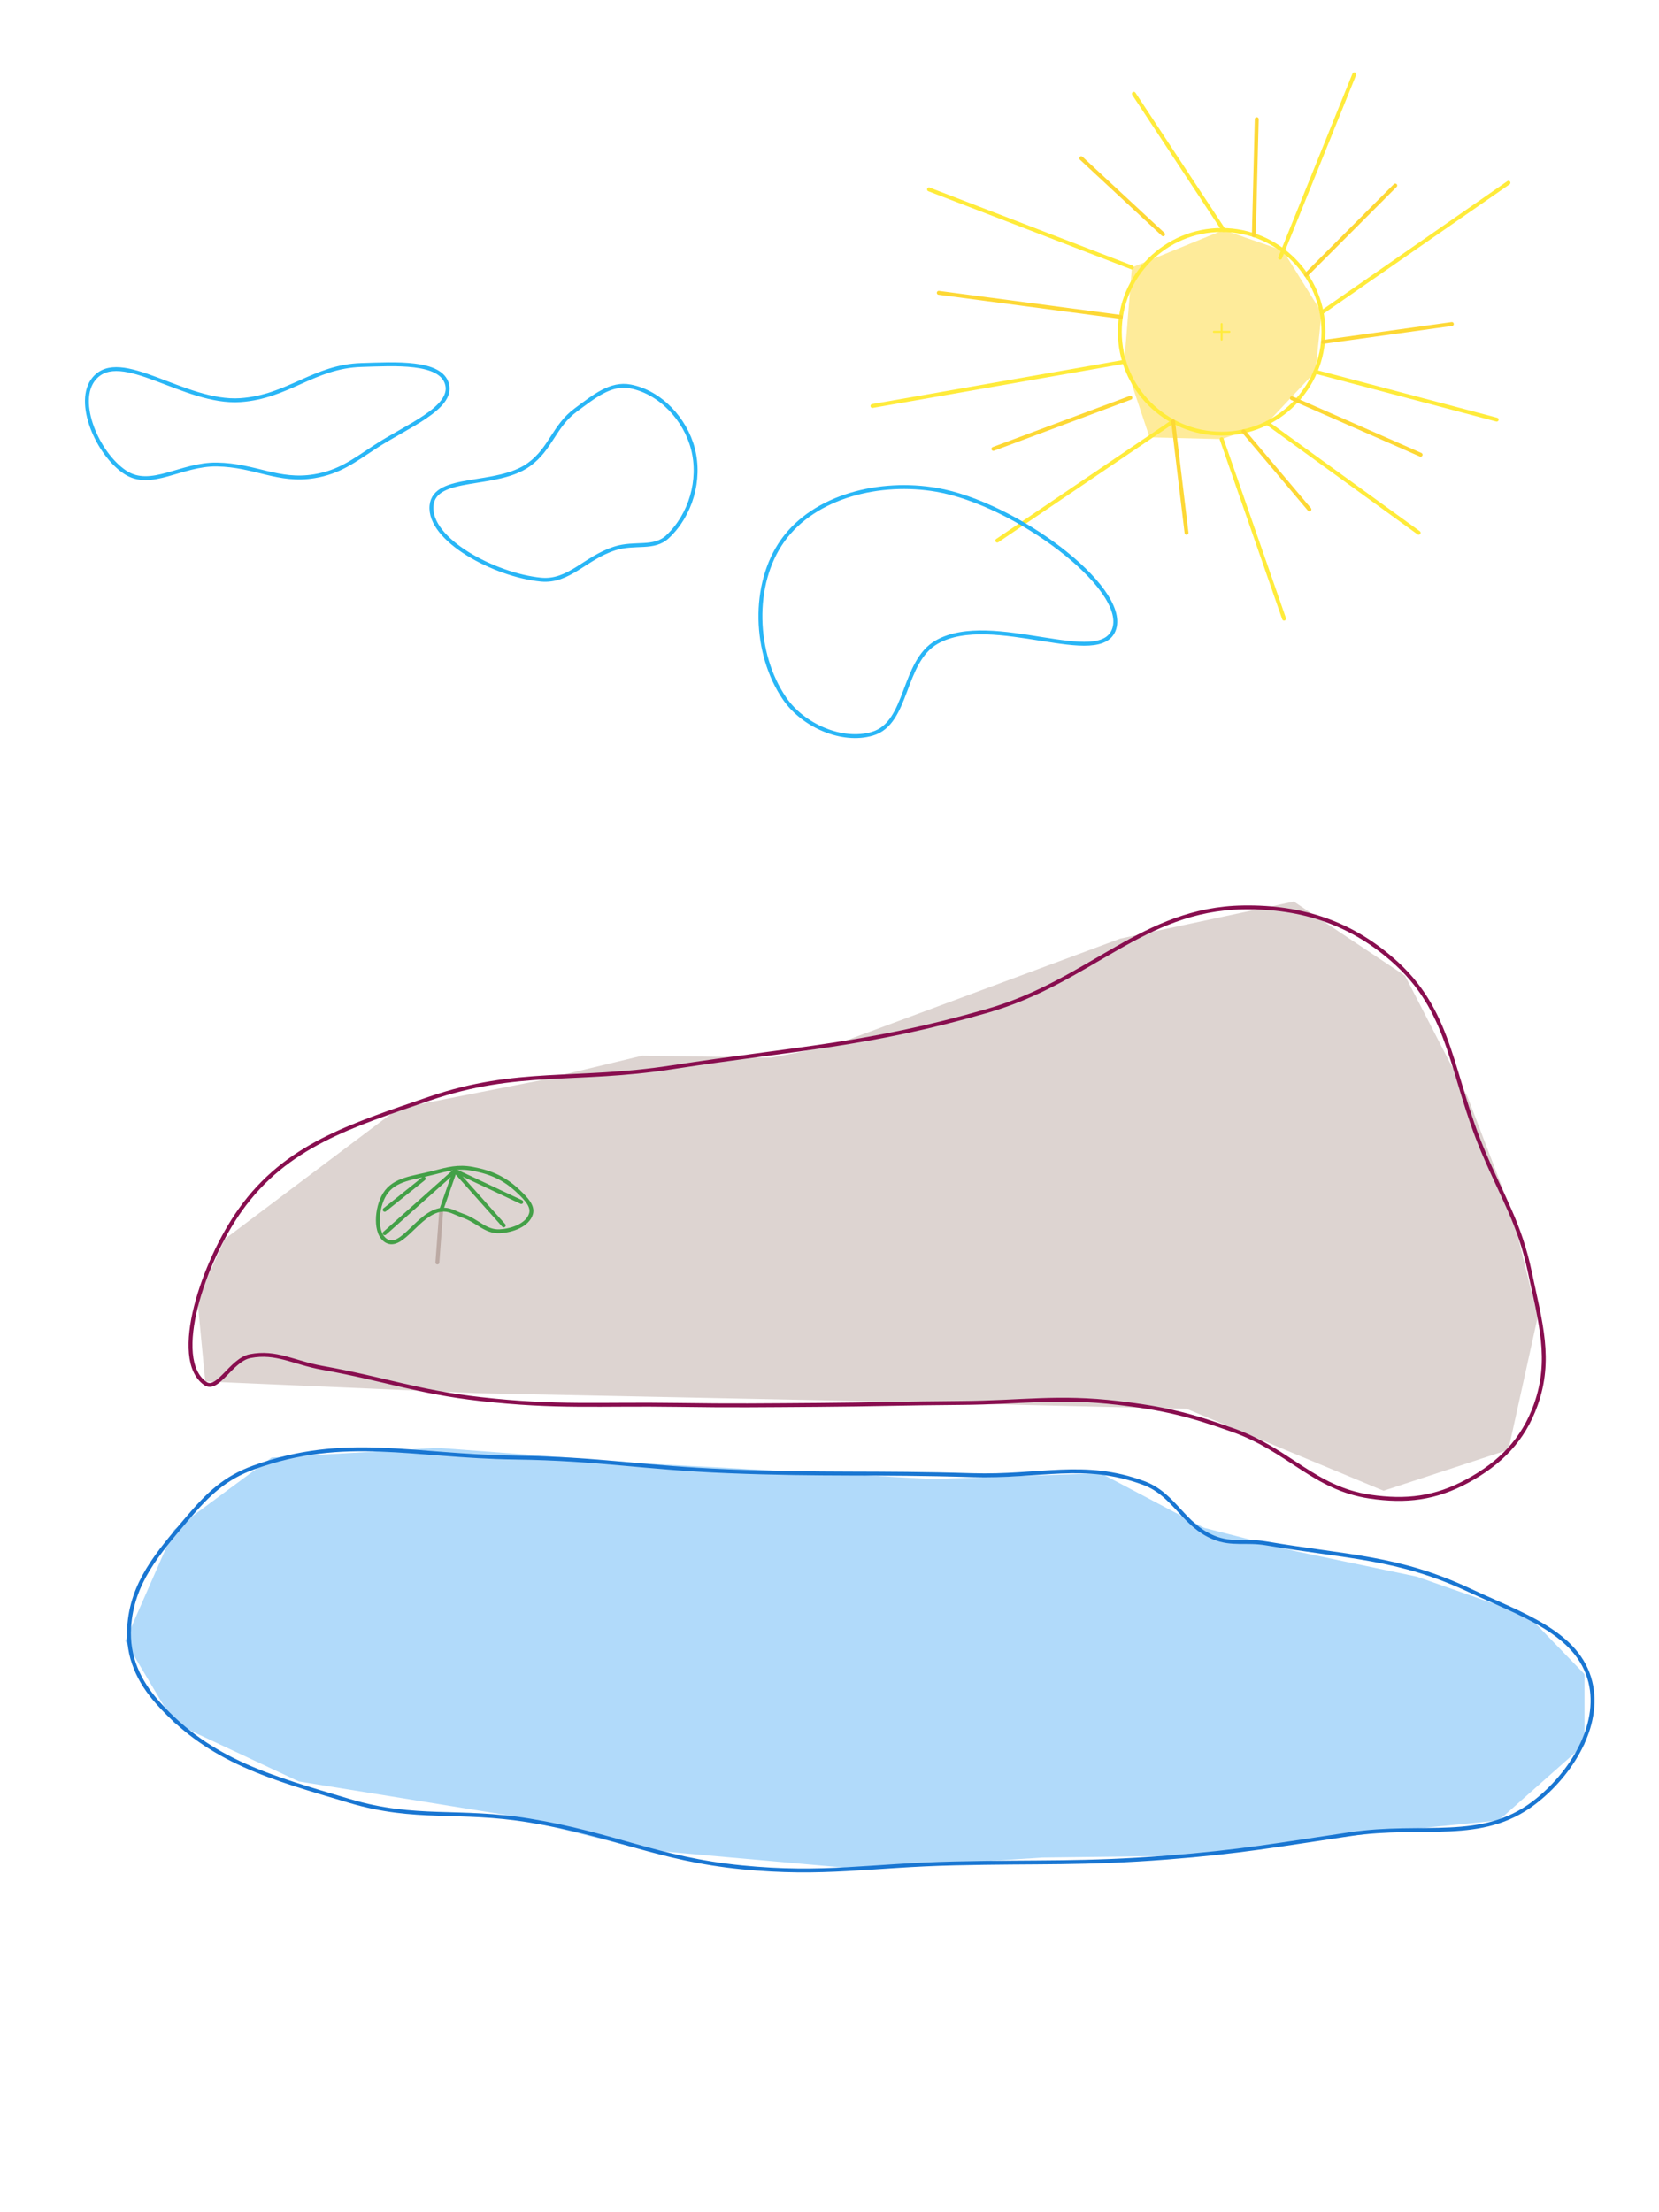 <svg xmlns="http://www.w3.org/2000/svg" class="svg--1it" height="100%" preserveAspectRatio="xMidYMid meet" viewBox="0 0 850.394 1133.858" width="100%"><defs><marker id="marker-arrow" markerHeight="16" markerUnits="userSpaceOnUse" markerWidth="24" orient="auto-start-reverse" refX="24" refY="4" viewBox="0 0 24 8"><path d="M 0 0 L 24 4 L 0 8 z" stroke="inherit"></path></marker></defs><g class="aux-layer--1FB"></g><g class="main-layer--3Vd"><g class="element--2qn"><g fill="#FDD835" opacity="0.5"><path d="M 627.207 117.886 L 657.677 128.432 L 677.465 160.22 L 674.237 190.518 L 649.548 216.769 L 626.203 225.078 L 589.262 224.166 L 576.31 185.43 L 580.203 137.078 L 627.207 117.886 Z" stroke="none"></path></g></g><g class="element--2qn"><g fill="#BCAAA4" opacity="0.5"><path d="M 115.203 635.078 L 101.203 666.078 L 105.203 708.078 L 244.203 714.078 L 439.203 718.078 L 608.203 722.078 L 709.203 764.078 L 773.203 743.078 L 788.203 675.078 L 775.203 622.078 L 752.203 562.078 L 720.203 500.078 L 663.203 462.078 L 574.203 481.078 L 426.203 536.078 L 395.203 542.078 L 329.203 541.078 L 275.203 554.078 L 204.203 568.078 L 115.203 635.078 Z" stroke="none"></path></g></g><g class="element--2qn"><g fill="#64B5F6" opacity="0.5"><path d="M 89.203 883.078 L 153.203 913.078 L 258.203 930.078 L 330.203 948.078 L 442.203 958.078 L 534.203 952.078 L 613.203 951.078 L 707.203 939.078 L 768.203 933.078 L 812.203 894.078 L 812.203 858.078 L 783.203 828.078 L 726.203 808.078 L 726.203 808.078 L 664.203 795.078 L 617.203 783.078 L 564.203 755.078 L 478.203 758.078 L 330.203 750.078 L 224.203 742.078 L 139.203 747.078 L 89.203 784.078 L 64.203 841.078 L 89.203 883.078 Z" stroke="none"></path></g></g><g class="element--2qn"><path d="M 622.203 788.078 C 631.609 791.899, 638.639 789.279, 649.203 791.078 C 690.707 798.148, 716.482 797.893, 753.203 815.078 C 779.97 827.605, 808.948 836.77, 815.203 862.078 C 820.707 884.343, 805.475 909.399, 786.203 924.078 C 759.355 944.528, 729.741 934.49, 692.203 940.078 C 654.897 945.632, 635.547 949.188, 598.203 952.078 C 555.233 955.404, 532.76 954.079, 489.203 955.078 C 445.655 956.077, 422.379 961.275, 380.203 957.078 C 337.025 952.781, 314.689 940.207, 271.203 933.078 C 235.147 927.167, 213.135 933.205, 179.203 923.078 C 138.863 911.039, 108.079 902.923, 81.203 873.078 C 70.996 861.743, 65.269 849.049, 66.203 834.078 C 67.623 811.316, 80.575 796.449, 96.203 778.078 C 106.732 765.701, 115.275 757.444, 130.203 752.078 C 176.97 735.268, 211.22 746.367, 264.203 747.078 C 307.36 747.657, 329.799 752.338, 373.203 754.078 C 422.882 756.07, 448.396 754.548, 498.203 756.078 C 533.299 757.156, 555.572 748.784, 586.203 760.078 C 602.062 765.925, 606.412 781.664, 622.203 788.078" fill="none" stroke="#1976D2" stroke-linecap="round" stroke-width="2"></path></g><g class="element--2qn"><path d="M 105.203 709.078 C 87.398 696.586, 104.228 646.684, 123.203 620.078 C 146.715 587.113, 179.673 576.951, 220.203 563.078 C 265.243 547.661, 295.062 554.642, 344.203 547.078 C 408.888 537.121, 444.516 535.869, 506.203 518.078 C 559.171 502.801, 585.652 465.919, 637.203 465.078 C 667.903 464.577, 693.819 473.374, 716.203 494.078 C 744.292 520.059, 743.89 551.445, 760.203 590.078 C 770.473 614.4, 778.957 627.061, 784.203 652.078 C 789.574 677.69, 795.527 696.817, 787.203 720.078 C 780.795 737.987, 769.112 749.862, 752.203 759.078 C 735.864 767.984, 720.779 769.824, 702.203 767.078 C 673.655 762.858, 660.756 743.261, 632.203 733.078 C 609.955 725.144, 596.624 721.819, 573.203 719.078 C 541.918 715.417, 524.549 718.857, 492.203 719.078 C 463.049 719.278, 448.357 719.878, 419.203 720.078 C 390.451 720.275, 375.898 720.504, 347.203 720.078 C 306.933 719.48, 285.574 721.52, 246.203 717.078 C 214.033 713.448, 197.575 706.898, 165.203 701.078 C 150.507 698.436, 141.675 692.445, 128.203 695.078 C 118.526 696.97, 111.581 713.553, 105.203 709.078" fill="none" stroke="#880E4F" stroke-linecap="round" stroke-width="2"></path></g><g class="element--2qn"><g class="center--1s5"><line x1="622.203" y1="170.078" x2="630.203" y2="170.078" stroke="#FFEB3B" stroke-width="1" stroke-linecap="round"></line><line x1="626.203" y1="166.078" x2="626.203" y2="174.078" stroke="#FFEB3B" stroke-width="1" stroke-linecap="round"></line><circle class="hit--230" cx="626.203" cy="170.078" r="4" stroke="none" fill="transparent"></circle></g><circle cx="626.203" cy="170.078" fill="none" r="52.202" stroke="#FFEB3B" stroke-dasharray="none" stroke-width="2"></circle></g><g class="element--2qn"><line stroke="#FFEB3B" stroke-dasharray="none" stroke-linecap="round" stroke-width="2" x1="627.207" x2="581.203" y1="117.886" y2="48.078"></line></g><g class="element--2qn"><line stroke="#FFEB3B" stroke-dasharray="none" stroke-linecap="round" stroke-width="2" x1="656.203" x2="694.203" y1="132.078" y2="38.078"></line></g><g class="element--2qn"><line stroke="#FFEB3B" stroke-dasharray="none" stroke-linecap="round" stroke-width="2" x1="677.465" x2="773.226" y1="160.22" y2="93.672"></line></g><g class="element--2qn"><line stroke="#FFEB3B" stroke-dasharray="none" stroke-linecap="round" stroke-width="2" x1="674.237" x2="767.203" y1="190.518" y2="215.078"></line></g><g class="element--2qn"><line stroke="#FFEB3B" stroke-dasharray="none" stroke-linecap="round" stroke-width="2" x1="649.548" x2="727.203" y1="216.769" y2="273.078"></line></g><g class="element--2qn"><line stroke="#FFEB3B" stroke-dasharray="none" stroke-linecap="round" stroke-width="2" x1="626.203" x2="658.203" y1="225.078" y2="317.078"></line></g><g class="element--2qn"><line stroke="#FFEB3B" stroke-dasharray="none" stroke-linecap="round" stroke-width="2" x1="601.34" x2="511.203" y1="215.979" y2="277.078"></line></g><g class="element--2qn"><line stroke="#FFEB3B" stroke-dasharray="none" stroke-linecap="round" stroke-width="2" x1="576.31" x2="447.203" y1="185.43" y2="208.078"></line></g><g class="element--2qn"><line stroke="#FFEB3B" stroke-dasharray="none" stroke-linecap="round" stroke-width="2" x1="580.203" x2="476.203" y1="137.078" y2="97.078"></line></g><g class="element--2qn"><line stroke="#FDD835" stroke-dasharray="none" stroke-linecap="round" stroke-width="2" x1="574.565" x2="481.203" y1="162.428" y2="150.078"></line></g><g class="element--2qn"><line stroke="#FDD835" stroke-dasharray="none" stroke-linecap="round" stroke-width="2" x1="596.203" x2="554.203" y1="120.078" y2="81.078"></line></g><g class="element--2qn"><line stroke="#FDD835" stroke-dasharray="none" stroke-linecap="round" stroke-width="2" x1="642.711" x2="644.203" y1="120.555" y2="61.078"></line></g><g class="element--2qn"><line stroke="#FDD835" stroke-dasharray="none" stroke-linecap="round" stroke-width="2" x1="669.482" x2="715.203" y1="140.89" y2="95.078"></line></g><g class="element--2qn"><line stroke="#FDD835" stroke-dasharray="none" stroke-linecap="round" stroke-width="2" x1="678.146" x2="744.203" y1="175.272" y2="166.078"></line></g><g class="element--2qn"><line stroke="#FDD835" stroke-dasharray="none" stroke-linecap="round" stroke-width="2" x1="662.203" x2="728.203" y1="204.078" y2="233.078"></line></g><g class="element--2qn"><line stroke="#FDD835" stroke-dasharray="none" stroke-linecap="round" stroke-width="2" x1="601.34" x2="608.203" y1="215.979" y2="273.078"></line></g><g class="element--2qn"><line stroke="#FDD835" stroke-dasharray="none" stroke-linecap="round" stroke-width="2" x1="579.433" x2="509.203" y1="203.86" y2="230.078"></line></g><g class="element--2qn"><line stroke="#FDD835" stroke-dasharray="none" stroke-linecap="round" stroke-width="2" x1="637.419" x2="671.203" y1="221.06" y2="261.078"></line></g><g class="element--2qn"><path d="M 48.203 194.078 C 61.74 177.92, 94.499 207.046, 123.203 205.078 C 147.65 203.402, 160.95 187.795, 185.203 187.078 C 202.154 186.577, 226.162 184.903, 229.203 197.078 C 232.244 209.253, 208.038 218.661, 192.203 229.078 C 181.055 236.412, 173.865 241.962, 161.203 244.078 C 142.687 247.173, 130.852 238.417, 111.203 238.078 C 92.798 237.76, 77.454 250.799, 64.203 242.078 C 49.989 232.723, 38.368 205.818, 48.203 194.078" fill="none" stroke="#29B6F6" stroke-linecap="round" stroke-width="2"></path></g><g class="element--2qn"><path d="M 323.203 198.078 C 338.453 201.015, 351.263 214.78, 355.203 230.078 C 359.281 245.912, 354.114 263.89, 342.203 275.078 C 335.17 281.684, 325.518 277.79, 315.203 281.078 C 299.827 285.98, 291.666 298.512, 277.203 297.078 C 253.463 294.724, 219.455 276.631, 221.203 259.078 C 222.802 243.026, 254.646 250.148, 271.203 238.078 C 282.462 229.871, 283.963 218.334, 295.203 210.078 C 304.488 203.258, 312.938 196.101, 323.203 198.078" fill="none" stroke="#29B6F6" stroke-linecap="round" stroke-width="2"></path></g><g class="element--2qn"><path d="M 480.203 329.078 C 462.343 339.25, 465.702 370.577, 447.203 376.078 C 431.591 380.721, 411.629 371.816, 402.203 358.078 C 386.45 335.116, 385.214 299.463, 401.203 277.078 C 417.619 254.096, 451.264 246.042, 480.203 251.078 C 520.364 258.068, 577.628 300.772, 571.203 322.078 C 564.778 343.384, 508.587 312.913, 480.203 329.078" fill="none" stroke="#29B6F6" stroke-linecap="round" stroke-width="2"></path></g><g class="element--2qn"><line stroke="#BCAAA4" stroke-dasharray="none" stroke-linecap="round" stroke-width="2" x1="226.203" x2="224.203" y1="620.078" y2="647.078"></line></g><g class="element--2qn"><path d="M 226.203 620.078 C 214.606 621.552, 206.159 640.477, 198.203 636.078 C 191.85 632.566, 192.848 619.066, 197.203 612.078 C 202.155 604.132, 212.034 603.752, 222.203 601.078 C 229.687 599.111, 234.828 597.721, 242.203 599.078 C 252.049 600.89, 259.04 604.166, 266.203 611.078 C 269.548 614.306, 273.329 618.156, 272.203 622.078 C 270.554 627.824, 262.737 630.706, 256.203 631.078 C 248.865 631.496, 244.875 625.726, 237.203 623.078 C 232.96 621.613, 230.303 619.557, 226.203 620.078" fill="none" stroke="#43A047" stroke-linecap="round" stroke-width="2"></path></g><g class="element--2qn"><line stroke="#43A047" stroke-dasharray="none" stroke-linecap="round" stroke-width="2" x1="217.203" x2="197.203" y1="604.078" y2="620.078"></line></g><g class="element--2qn"><line stroke="#43A047" stroke-dasharray="none" stroke-linecap="round" stroke-width="2" x1="233.203" x2="197.203" y1="600.078" y2="632.078"></line></g><g class="element--2qn"><line stroke="#43A047" stroke-dasharray="none" stroke-linecap="round" stroke-width="2" x1="233.203" x2="267.203" y1="600.078" y2="616.078"></line></g><g class="element--2qn"><line stroke="#43A047" stroke-dasharray="none" stroke-linecap="round" stroke-width="2" x1="233.203" x2="258.203" y1="600.078" y2="628.078"></line></g><g class="element--2qn"><line stroke="#43A047" stroke-dasharray="none" stroke-linecap="round" stroke-width="2" x1="233.203" x2="226.203" y1="600.078" y2="620.078"></line></g></g><g class="snaps-layer--2PT"></g><g class="temp-layer--rAP"></g></svg>
